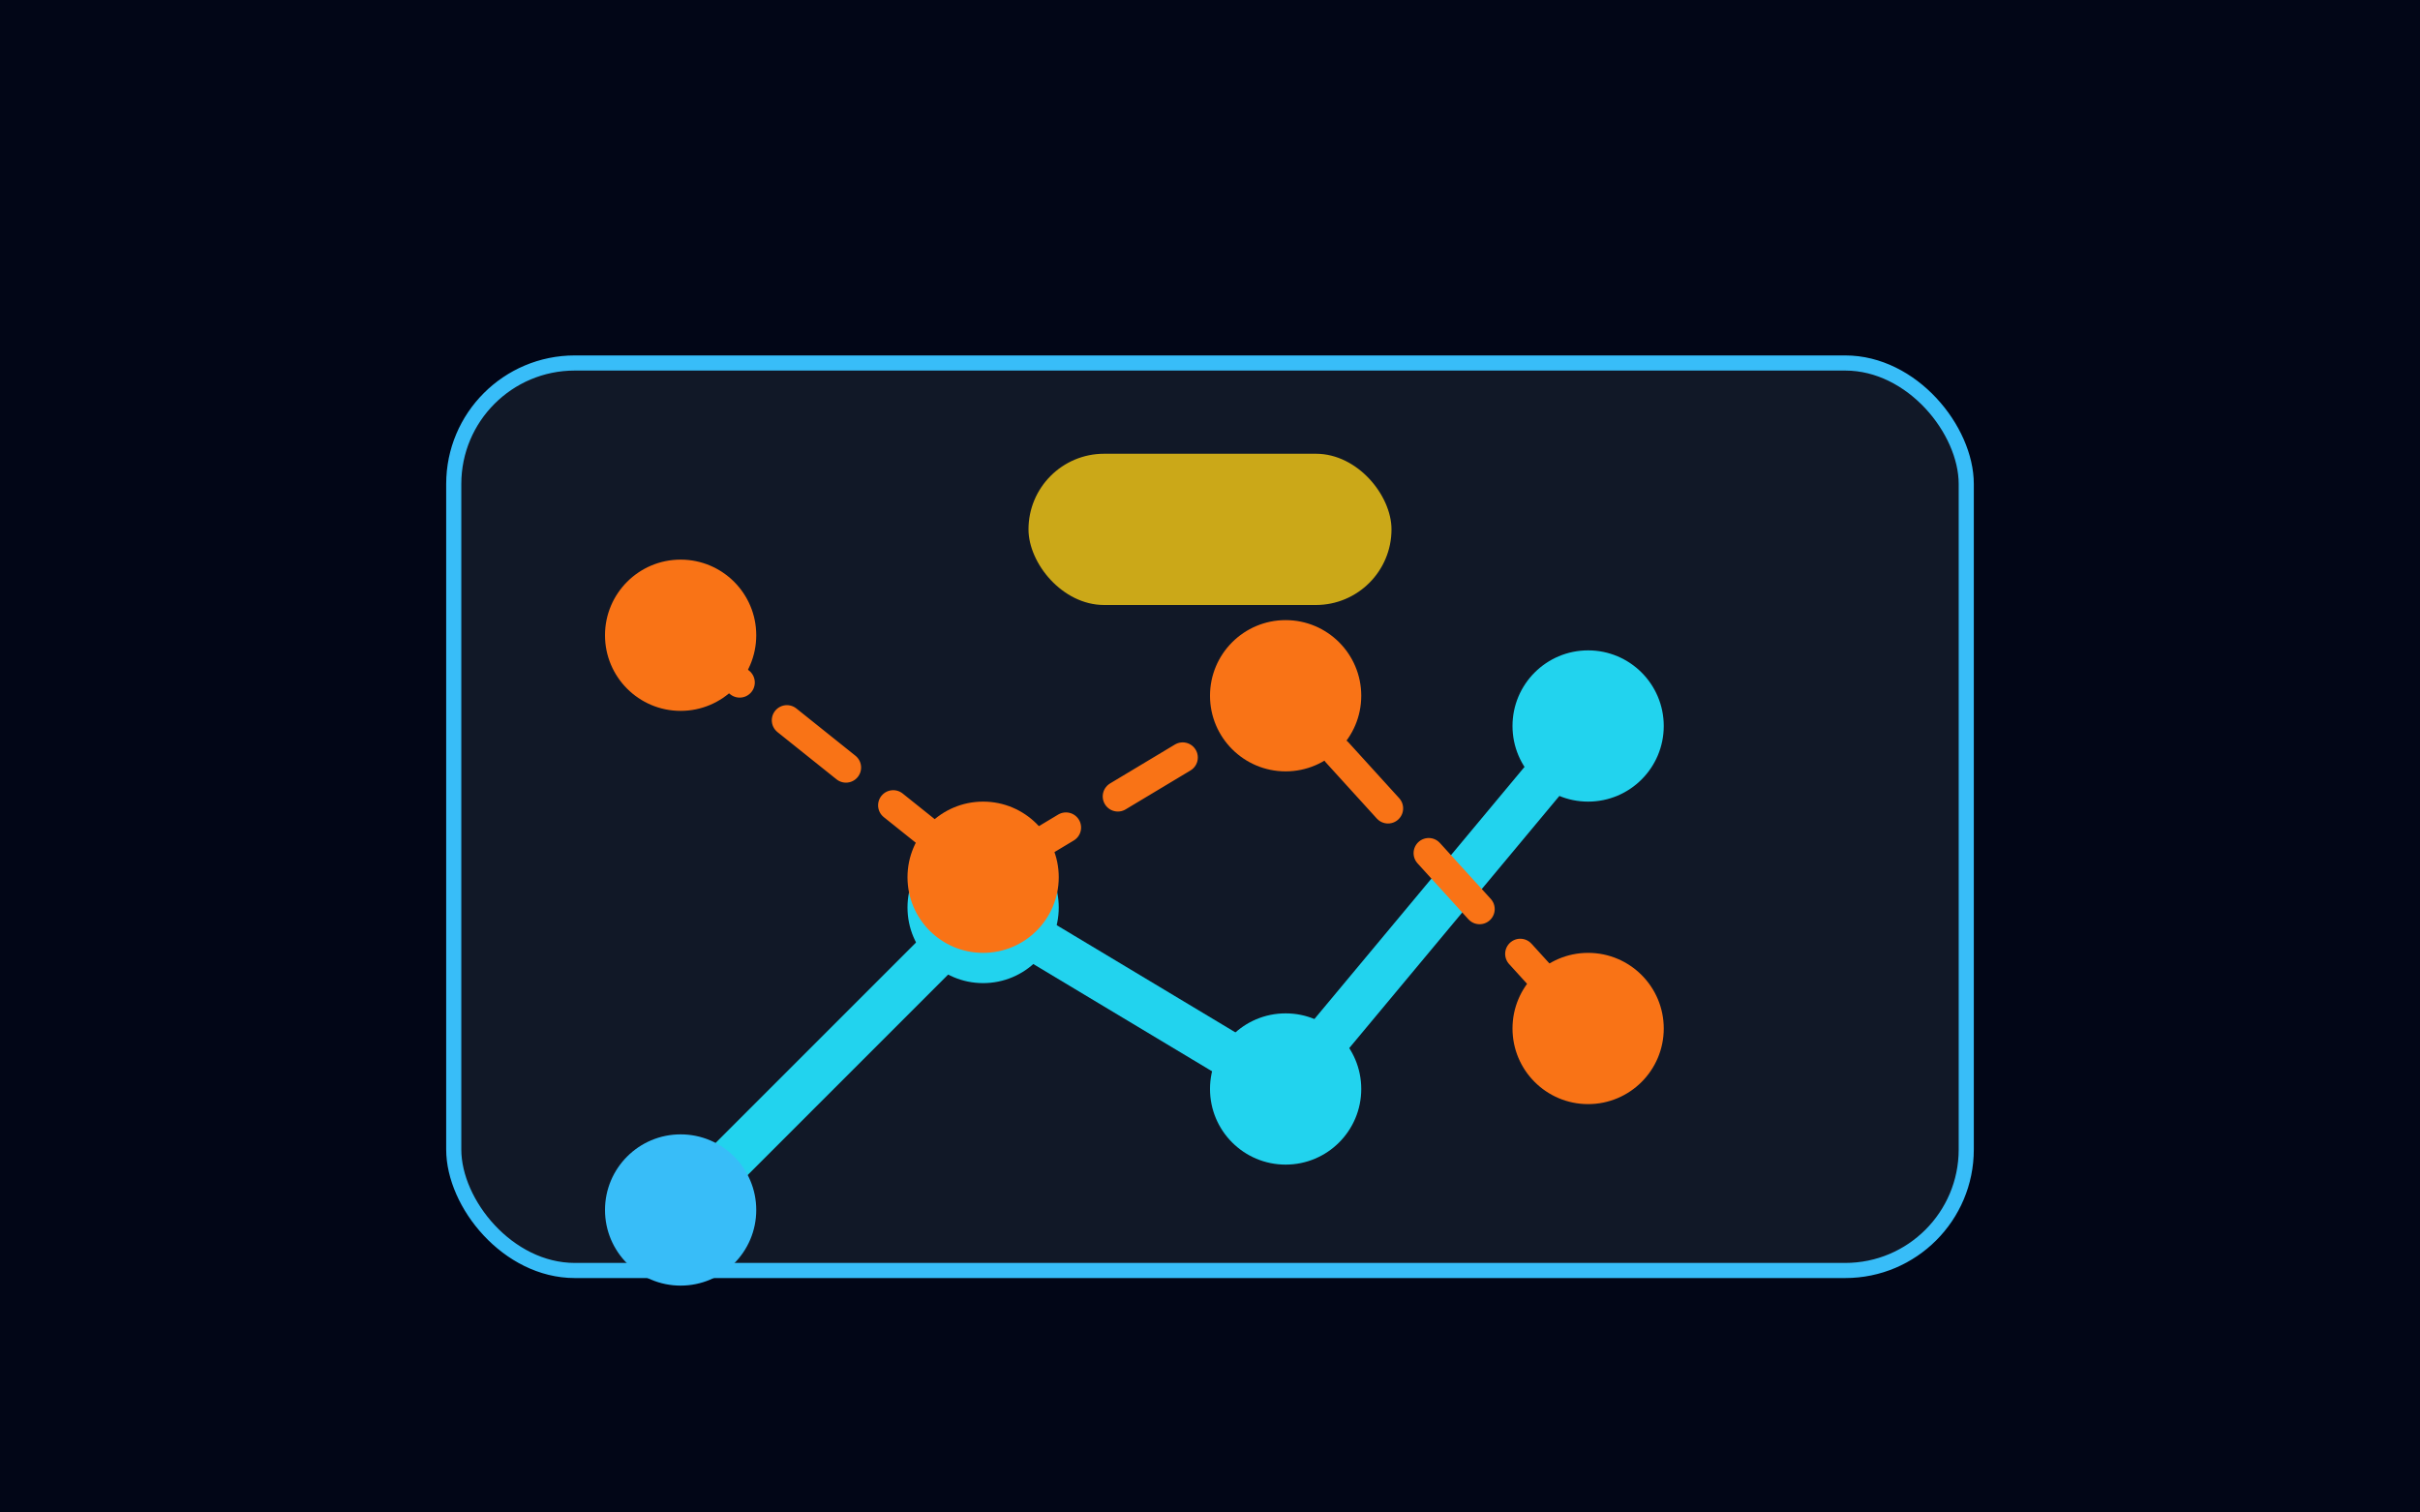 <svg xmlns="http://www.w3.org/2000/svg" viewBox="0 0 320 200" role="img" aria-labelledby="title desc">
  <title>Strategischer Leitfaden für Online-Wettbewerbe</title>
  <desc>Strategiebrett mit Wegen und Markierungen, das Taktiken symbolisiert.</desc>
  <rect width="320" height="200" fill="#020617"/>
  <rect x="60" y="48" width="200" height="120" rx="16" fill="#111827" stroke="#38bdf8" stroke-width="2"/>
  <path d="M90 160l40-40 40 24 40-48" fill="none" stroke="#22d3ee" stroke-width="6" stroke-linecap="round" stroke-linejoin="round"/>
  <path d="M90 84l40 32 40-24 40 44" fill="none" stroke="#f97316" stroke-width="4" stroke-dasharray="10 8" stroke-linecap="round" stroke-linejoin="round"/>
  <circle cx="90" cy="160" r="10" fill="#38bdf8"/>
  <circle cx="130" cy="120" r="10" fill="#22d3ee"/>
  <circle cx="170" cy="144" r="10" fill="#22d3ee"/>
  <circle cx="210" cy="96" r="10" fill="#22d3ee"/>
  <circle cx="90" cy="84" r="10" fill="#f97316"/>
  <circle cx="130" cy="116" r="10" fill="#f97316"/>
  <circle cx="170" cy="92" r="10" fill="#f97316"/>
  <circle cx="210" cy="136" r="10" fill="#f97316"/>
  <rect x="136" y="60" width="48" height="20" rx="10" fill="#facc15" opacity="0.8"/>
</svg>
